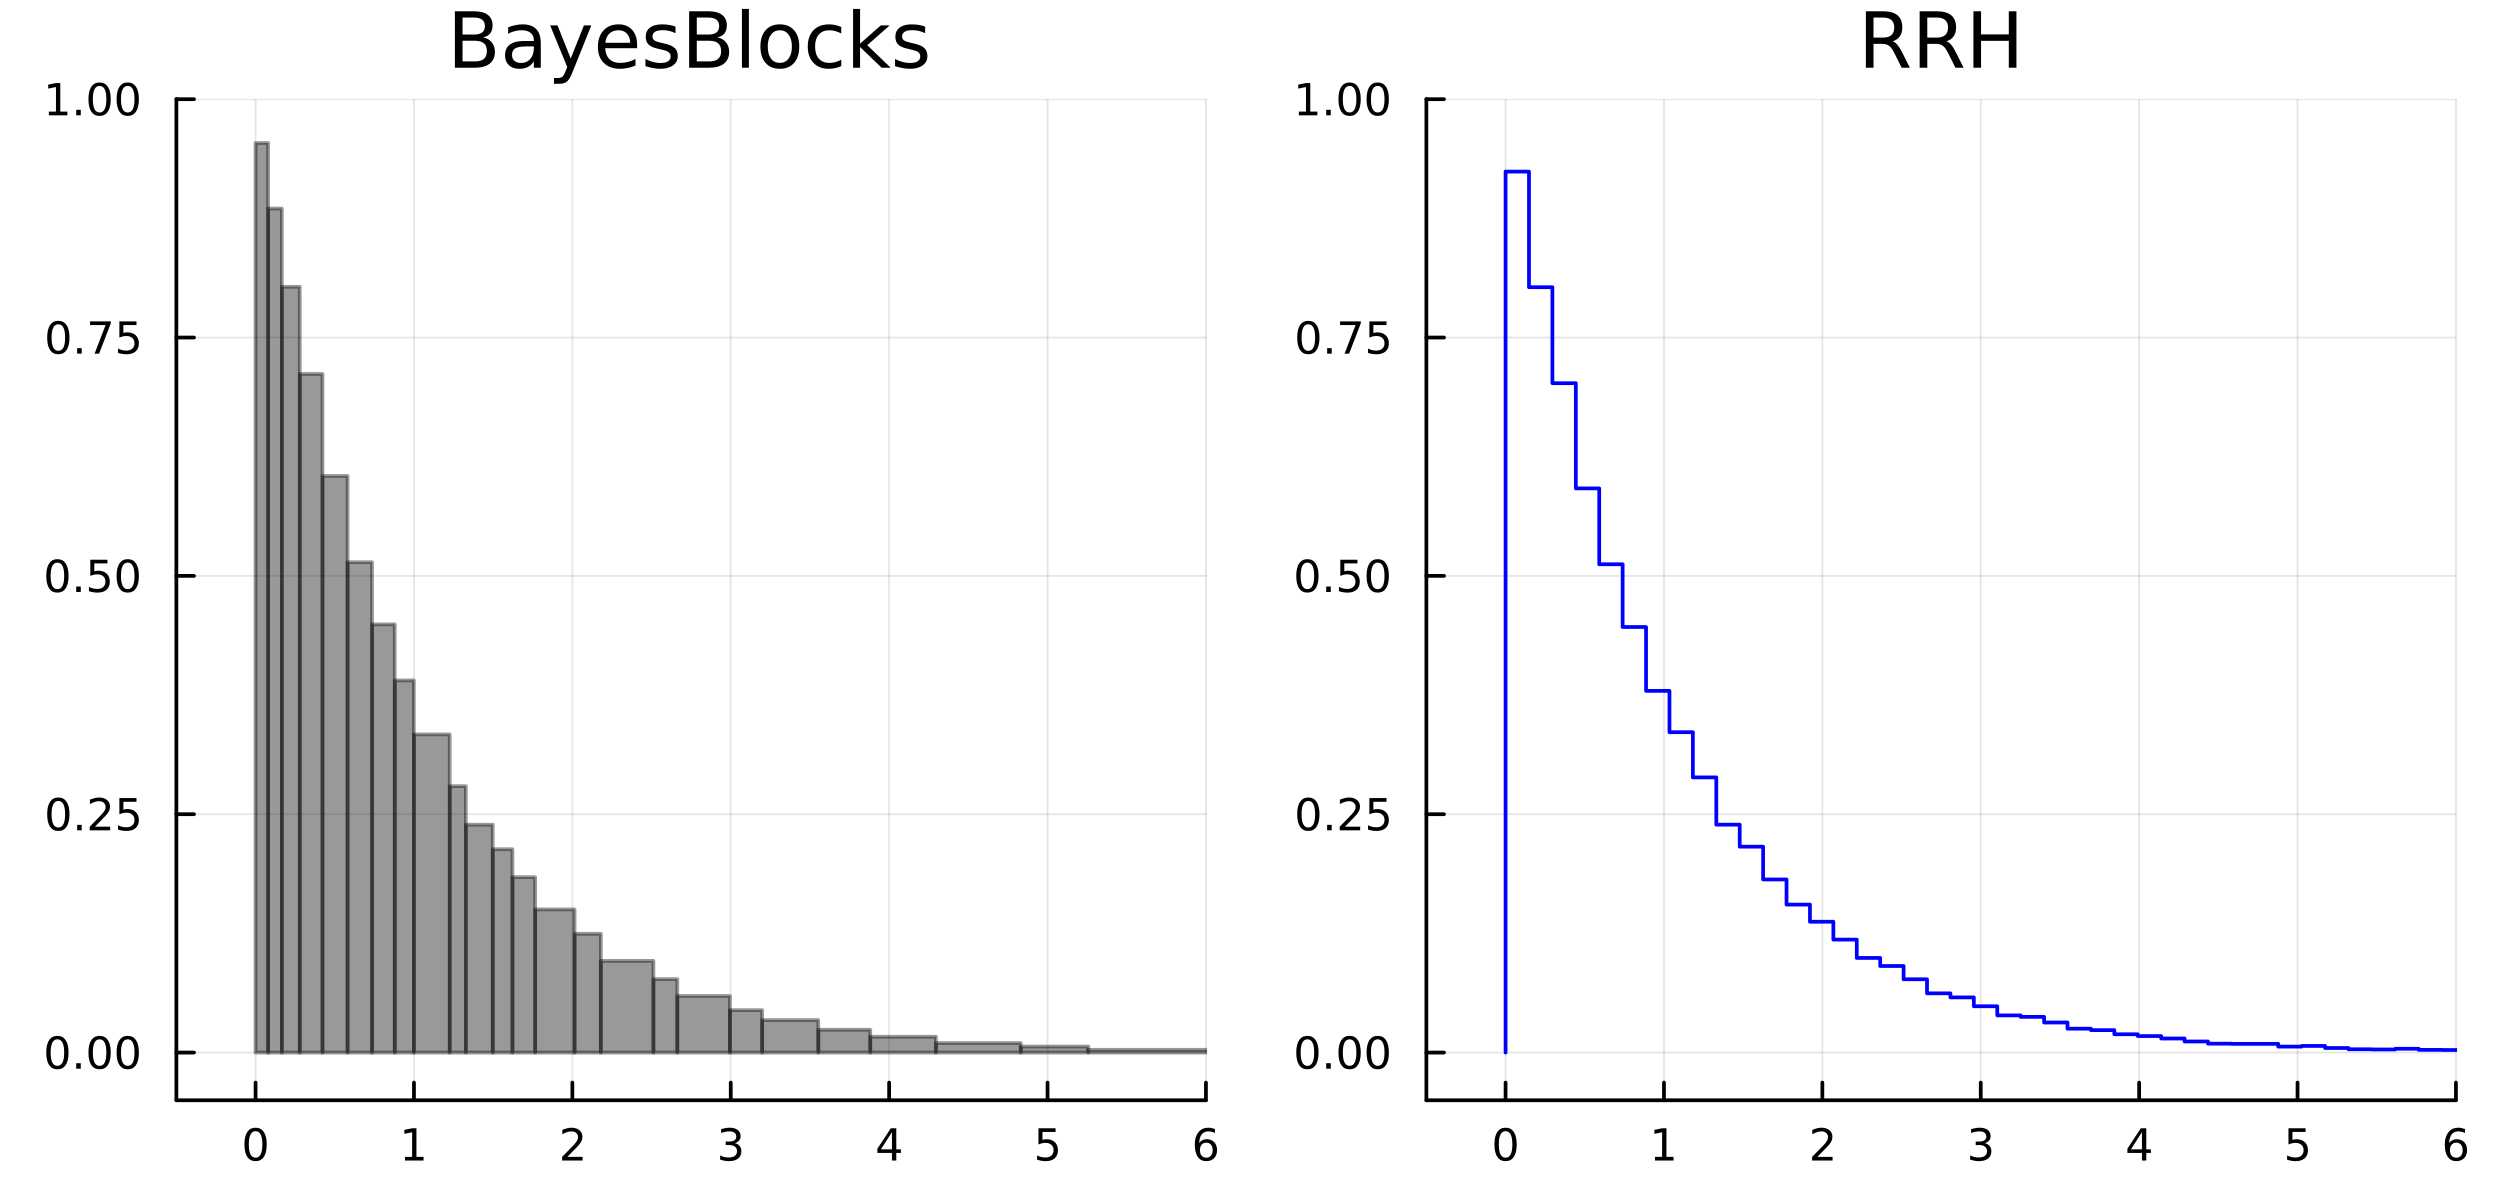 <?xml version="1.0" encoding="utf-8"?>
<svg xmlns="http://www.w3.org/2000/svg" xmlns:xlink="http://www.w3.org/1999/xlink" width="670" height="320" viewBox="0 0 2680 1280">
<rect x="0" y="0" width="2680" height="1280" fill="#808080" stroke="none"/>
<defs>
  <clipPath id="clip960">
    <rect x="0" y="0" width="2680" height="1280"/>
  </clipPath>
</defs>
<path clip-path="url(#clip960)" d="M0 1280 L2680 1280 L2680 0 L0 0  Z" fill="#ffffff" fill-rule="evenodd" fill-opacity="1"/>
<defs>
  <clipPath id="clip961">
    <rect x="536" y="0" width="1877" height="1280"/>
  </clipPath>
</defs>
<path clip-path="url(#clip960)" d="M189.074 1179.45 L1292.76 1179.45 L1292.76 106.321 L189.074 106.321  Z" fill="#ffffff" fill-rule="evenodd" fill-opacity="1"/>
<defs>
  <clipPath id="clip962">
    <rect x="189" y="106" width="1105" height="1074"/>
  </clipPath>
</defs>
<polyline clip-path="url(#clip962)" style="stroke:#000000; stroke-linecap:round; stroke-linejoin:round; stroke-width:2; stroke-opacity:0.1; fill:none" points="273.973,1179.45 273.973,106.321 "/>
<polyline clip-path="url(#clip962)" style="stroke:#000000; stroke-linecap:round; stroke-linejoin:round; stroke-width:2; stroke-opacity:0.1; fill:none" points="443.77,1179.45 443.77,106.321 "/>
<polyline clip-path="url(#clip962)" style="stroke:#000000; stroke-linecap:round; stroke-linejoin:round; stroke-width:2; stroke-opacity:0.1; fill:none" points="613.567,1179.45 613.567,106.321 "/>
<polyline clip-path="url(#clip962)" style="stroke:#000000; stroke-linecap:round; stroke-linejoin:round; stroke-width:2; stroke-opacity:0.1; fill:none" points="783.364,1179.45 783.364,106.321 "/>
<polyline clip-path="url(#clip962)" style="stroke:#000000; stroke-linecap:round; stroke-linejoin:round; stroke-width:2; stroke-opacity:0.1; fill:none" points="953.161,1179.45 953.161,106.321 "/>
<polyline clip-path="url(#clip962)" style="stroke:#000000; stroke-linecap:round; stroke-linejoin:round; stroke-width:2; stroke-opacity:0.1; fill:none" points="1122.96,1179.45 1122.96,106.321 "/>
<polyline clip-path="url(#clip962)" style="stroke:#000000; stroke-linecap:round; stroke-linejoin:round; stroke-width:2; stroke-opacity:0.1; fill:none" points="1292.76,1179.45 1292.76,106.321 "/>
<polyline clip-path="url(#clip962)" style="stroke:#000000; stroke-linecap:round; stroke-linejoin:round; stroke-width:2; stroke-opacity:0.1; fill:none" points="189.074,1128.35 1292.76,1128.35 "/>
<polyline clip-path="url(#clip962)" style="stroke:#000000; stroke-linecap:round; stroke-linejoin:round; stroke-width:2; stroke-opacity:0.1; fill:none" points="189.074,872.841 1292.76,872.841 "/>
<polyline clip-path="url(#clip962)" style="stroke:#000000; stroke-linecap:round; stroke-linejoin:round; stroke-width:2; stroke-opacity:0.1; fill:none" points="189.074,617.334 1292.76,617.334 "/>
<polyline clip-path="url(#clip962)" style="stroke:#000000; stroke-linecap:round; stroke-linejoin:round; stroke-width:2; stroke-opacity:0.1; fill:none" points="189.074,361.828 1292.76,361.828 "/>
<polyline clip-path="url(#clip962)" style="stroke:#000000; stroke-linecap:round; stroke-linejoin:round; stroke-width:2; stroke-opacity:0.1; fill:none" points="189.074,106.321 1292.76,106.321 "/>
<polyline clip-path="url(#clip960)" style="stroke:#000000; stroke-linecap:round; stroke-linejoin:round; stroke-width:4; stroke-opacity:1; fill:none" points="189.074,1179.45 1292.76,1179.45 "/>
<polyline clip-path="url(#clip960)" style="stroke:#000000; stroke-linecap:round; stroke-linejoin:round; stroke-width:4; stroke-opacity:1; fill:none" points="273.973,1179.45 273.973,1160.55 "/>
<polyline clip-path="url(#clip960)" style="stroke:#000000; stroke-linecap:round; stroke-linejoin:round; stroke-width:4; stroke-opacity:1; fill:none" points="443.77,1179.45 443.77,1160.55 "/>
<polyline clip-path="url(#clip960)" style="stroke:#000000; stroke-linecap:round; stroke-linejoin:round; stroke-width:4; stroke-opacity:1; fill:none" points="613.567,1179.45 613.567,1160.55 "/>
<polyline clip-path="url(#clip960)" style="stroke:#000000; stroke-linecap:round; stroke-linejoin:round; stroke-width:4; stroke-opacity:1; fill:none" points="783.364,1179.45 783.364,1160.55 "/>
<polyline clip-path="url(#clip960)" style="stroke:#000000; stroke-linecap:round; stroke-linejoin:round; stroke-width:4; stroke-opacity:1; fill:none" points="953.161,1179.45 953.161,1160.55 "/>
<polyline clip-path="url(#clip960)" style="stroke:#000000; stroke-linecap:round; stroke-linejoin:round; stroke-width:4; stroke-opacity:1; fill:none" points="1122.96,1179.45 1122.96,1160.55 "/>
<polyline clip-path="url(#clip960)" style="stroke:#000000; stroke-linecap:round; stroke-linejoin:round; stroke-width:4; stroke-opacity:1; fill:none" points="1292.76,1179.45 1292.76,1160.55 "/>
<path clip-path="url(#clip960)" d="M273.973 1212.61 Q270.362 1212.61 268.533 1216.17 Q266.727 1219.71 266.727 1226.84 Q266.727 1233.95 268.533 1237.51 Q270.362 1241.06 273.973 1241.06 Q277.607 1241.06 279.412 1237.51 Q281.241 1233.95 281.241 1226.84 Q281.241 1219.71 279.412 1216.17 Q277.607 1212.61 273.973 1212.61 M273.973 1208.9 Q279.783 1208.9 282.838 1213.51 Q285.917 1218.09 285.917 1226.84 Q285.917 1235.57 282.838 1240.18 Q279.783 1244.76 273.973 1244.76 Q268.162 1244.76 265.084 1240.18 Q262.028 1235.57 262.028 1226.84 Q262.028 1218.09 265.084 1213.51 Q268.162 1208.9 273.973 1208.9 Z" fill="#000000" fill-rule="nonzero" fill-opacity="1" /><path clip-path="url(#clip960)" d="M434.152 1240.15 L441.791 1240.15 L441.791 1213.79 L433.481 1215.45 L433.481 1211.2 L441.744 1209.53 L446.42 1209.53 L446.42 1240.15 L454.059 1240.15 L454.059 1244.09 L434.152 1244.09 L434.152 1240.15 Z" fill="#000000" fill-rule="nonzero" fill-opacity="1" /><path clip-path="url(#clip960)" d="M608.22 1240.15 L624.539 1240.15 L624.539 1244.09 L602.595 1244.09 L602.595 1240.15 Q605.257 1237.4 609.84 1232.77 Q614.447 1228.12 615.627 1226.77 Q617.873 1224.25 618.752 1222.51 Q619.655 1220.76 619.655 1219.07 Q619.655 1216.31 617.711 1214.57 Q615.789 1212.84 612.687 1212.84 Q610.488 1212.84 608.035 1213.6 Q605.604 1214.37 602.826 1215.92 L602.826 1211.2 Q605.65 1210.06 608.104 1209.48 Q610.558 1208.9 612.595 1208.9 Q617.965 1208.9 621.16 1211.59 Q624.354 1214.27 624.354 1218.76 Q624.354 1220.89 623.544 1222.82 Q622.757 1224.71 620.65 1227.31 Q620.072 1227.98 616.97 1231.2 Q613.868 1234.39 608.22 1240.15 Z" fill="#000000" fill-rule="nonzero" fill-opacity="1" /><path clip-path="url(#clip960)" d="M787.612 1225.45 Q790.968 1226.17 792.843 1228.44 Q794.742 1230.71 794.742 1234.04 Q794.742 1239.16 791.223 1241.96 Q787.705 1244.76 781.223 1244.76 Q779.047 1244.76 776.732 1244.32 Q774.441 1243.9 771.987 1243.05 L771.987 1238.53 Q773.931 1239.67 776.246 1240.25 Q778.561 1240.82 781.084 1240.82 Q785.482 1240.82 787.774 1239.09 Q790.089 1237.35 790.089 1234.04 Q790.089 1230.99 787.936 1229.27 Q785.806 1227.54 781.987 1227.54 L777.959 1227.54 L777.959 1223.7 L782.172 1223.7 Q785.621 1223.7 787.45 1222.33 Q789.279 1220.94 789.279 1218.35 Q789.279 1215.69 787.38 1214.27 Q785.505 1212.84 781.987 1212.84 Q780.066 1212.84 777.867 1213.26 Q775.668 1213.67 773.029 1214.55 L773.029 1210.38 Q775.691 1209.64 778.005 1209.27 Q780.343 1208.9 782.404 1208.9 Q787.728 1208.9 790.829 1211.33 Q793.931 1213.74 793.931 1217.86 Q793.931 1220.73 792.288 1222.72 Q790.644 1224.69 787.612 1225.45 Z" fill="#000000" fill-rule="nonzero" fill-opacity="1" /><path clip-path="url(#clip960)" d="M956.171 1213.6 L944.365 1232.05 L956.171 1232.05 L956.171 1213.6 M954.944 1209.53 L960.823 1209.53 L960.823 1232.05 L965.754 1232.05 L965.754 1235.94 L960.823 1235.94 L960.823 1244.09 L956.171 1244.09 L956.171 1235.94 L940.569 1235.94 L940.569 1231.43 L954.944 1209.53 Z" fill="#000000" fill-rule="nonzero" fill-opacity="1" /><path clip-path="url(#clip960)" d="M1113.24 1209.53 L1131.59 1209.53 L1131.59 1213.46 L1117.52 1213.46 L1117.52 1221.94 Q1118.54 1221.59 1119.56 1221.43 Q1120.57 1221.24 1121.59 1221.24 Q1127.38 1221.24 1130.76 1224.41 Q1134.14 1227.58 1134.14 1233 Q1134.14 1238.58 1130.67 1241.68 Q1127.19 1244.76 1120.88 1244.76 Q1118.7 1244.76 1116.43 1244.39 Q1114.19 1244.02 1111.78 1243.28 L1111.78 1238.58 Q1113.86 1239.71 1116.08 1240.27 Q1118.31 1240.82 1120.78 1240.82 Q1124.79 1240.82 1127.13 1238.72 Q1129.46 1236.61 1129.46 1233 Q1129.46 1229.39 1127.13 1227.28 Q1124.79 1225.18 1120.78 1225.18 Q1118.91 1225.18 1117.03 1225.59 Q1115.18 1226.01 1113.24 1226.89 L1113.24 1209.53 Z" fill="#000000" fill-rule="nonzero" fill-opacity="1" /><path clip-path="url(#clip960)" d="M1293.16 1224.95 Q1290.01 1224.95 1288.16 1227.1 Q1286.33 1229.25 1286.33 1233 Q1286.33 1236.73 1288.16 1238.9 Q1290.01 1241.06 1293.16 1241.06 Q1296.31 1241.06 1298.14 1238.9 Q1299.99 1236.73 1299.99 1233 Q1299.99 1229.25 1298.14 1227.1 Q1296.31 1224.95 1293.16 1224.95 M1302.44 1210.29 L1302.44 1214.55 Q1300.68 1213.72 1298.88 1213.28 Q1297.1 1212.84 1295.34 1212.84 Q1290.71 1212.84 1288.25 1215.96 Q1285.82 1219.09 1285.48 1225.41 Q1286.84 1223.39 1288.9 1222.33 Q1290.96 1221.24 1293.44 1221.24 Q1298.65 1221.24 1301.66 1224.41 Q1304.69 1227.56 1304.69 1233 Q1304.69 1238.32 1301.54 1241.54 Q1298.39 1244.76 1293.16 1244.76 Q1287.17 1244.76 1283.99 1240.18 Q1280.82 1235.57 1280.82 1226.84 Q1280.82 1218.65 1284.71 1213.79 Q1288.6 1208.9 1295.15 1208.9 Q1296.91 1208.9 1298.69 1209.25 Q1300.5 1209.6 1302.44 1210.29 Z" fill="#000000" fill-rule="nonzero" fill-opacity="1" /><polyline clip-path="url(#clip960)" style="stroke:#000000; stroke-linecap:round; stroke-linejoin:round; stroke-width:4; stroke-opacity:1; fill:none" points="189.074,1179.45 189.074,106.321 "/>
<polyline clip-path="url(#clip960)" style="stroke:#000000; stroke-linecap:round; stroke-linejoin:round; stroke-width:4; stroke-opacity:1; fill:none" points="189.074,1128.35 207.972,1128.35 "/>
<polyline clip-path="url(#clip960)" style="stroke:#000000; stroke-linecap:round; stroke-linejoin:round; stroke-width:4; stroke-opacity:1; fill:none" points="189.074,872.841 207.972,872.841 "/>
<polyline clip-path="url(#clip960)" style="stroke:#000000; stroke-linecap:round; stroke-linejoin:round; stroke-width:4; stroke-opacity:1; fill:none" points="189.074,617.334 207.972,617.334 "/>
<polyline clip-path="url(#clip960)" style="stroke:#000000; stroke-linecap:round; stroke-linejoin:round; stroke-width:4; stroke-opacity:1; fill:none" points="189.074,361.828 207.972,361.828 "/>
<polyline clip-path="url(#clip960)" style="stroke:#000000; stroke-linecap:round; stroke-linejoin:round; stroke-width:4; stroke-opacity:1; fill:none" points="189.074,106.321 207.972,106.321 "/>
<path clip-path="url(#clip960)" d="M61.536 1114.15 Q57.925 1114.15 56.097 1117.71 Q54.291 1121.25 54.291 1128.38 Q54.291 1135.49 56.097 1139.05 Q57.925 1142.59 61.536 1142.59 Q65.171 1142.59 66.976 1139.05 Q68.805 1135.49 68.805 1128.38 Q68.805 1121.25 66.976 1117.71 Q65.171 1114.15 61.536 1114.15 M61.536 1110.44 Q67.347 1110.44 70.402 1115.05 Q73.481 1119.63 73.481 1128.38 Q73.481 1137.11 70.402 1141.72 Q67.347 1146.3 61.536 1146.3 Q55.726 1146.3 52.648 1141.72 Q49.592 1137.11 49.592 1128.38 Q49.592 1119.63 52.648 1115.05 Q55.726 1110.44 61.536 1110.44 Z" fill="#000000" fill-rule="nonzero" fill-opacity="1" /><path clip-path="url(#clip960)" d="M81.698 1139.75 L86.583 1139.75 L86.583 1145.63 L81.698 1145.63 L81.698 1139.75 Z" fill="#000000" fill-rule="nonzero" fill-opacity="1" /><path clip-path="url(#clip960)" d="M106.768 1114.15 Q103.157 1114.15 101.328 1117.71 Q99.522 1121.25 99.522 1128.38 Q99.522 1135.49 101.328 1139.05 Q103.157 1142.59 106.768 1142.59 Q110.402 1142.59 112.208 1139.05 Q114.036 1135.49 114.036 1128.38 Q114.036 1121.25 112.208 1117.71 Q110.402 1114.15 106.768 1114.15 M106.768 1110.44 Q112.578 1110.44 115.633 1115.05 Q118.712 1119.63 118.712 1128.38 Q118.712 1137.11 115.633 1141.72 Q112.578 1146.3 106.768 1146.3 Q100.958 1146.3 97.879 1141.72 Q94.823 1137.11 94.823 1128.38 Q94.823 1119.63 97.879 1115.05 Q100.958 1110.44 106.768 1110.44 Z" fill="#000000" fill-rule="nonzero" fill-opacity="1" /><path clip-path="url(#clip960)" d="M136.93 1114.15 Q133.319 1114.15 131.49 1117.71 Q129.684 1121.25 129.684 1128.38 Q129.684 1135.49 131.49 1139.05 Q133.319 1142.59 136.93 1142.59 Q140.564 1142.59 142.369 1139.05 Q144.198 1135.49 144.198 1128.38 Q144.198 1121.25 142.369 1117.71 Q140.564 1114.15 136.93 1114.15 M136.93 1110.44 Q142.74 1110.44 145.795 1115.05 Q148.874 1119.63 148.874 1128.38 Q148.874 1137.11 145.795 1141.72 Q142.74 1146.3 136.93 1146.3 Q131.119 1146.3 128.041 1141.72 Q124.985 1137.11 124.985 1128.38 Q124.985 1119.63 128.041 1115.05 Q131.119 1110.44 136.93 1110.44 Z" fill="#000000" fill-rule="nonzero" fill-opacity="1" /><path clip-path="url(#clip960)" d="M62.532 858.639 Q58.921 858.639 57.092 862.204 Q55.286 865.746 55.286 872.875 Q55.286 879.982 57.092 883.547 Q58.921 887.088 62.532 887.088 Q66.166 887.088 67.972 883.547 Q69.8 879.982 69.8 872.875 Q69.8 865.746 67.972 862.204 Q66.166 858.639 62.532 858.639 M62.532 854.936 Q68.342 854.936 71.398 859.542 Q74.476 864.125 74.476 872.875 Q74.476 881.602 71.398 886.209 Q68.342 890.792 62.532 890.792 Q56.722 890.792 53.643 886.209 Q50.587 881.602 50.587 872.875 Q50.587 864.125 53.643 859.542 Q56.722 854.936 62.532 854.936 Z" fill="#000000" fill-rule="nonzero" fill-opacity="1" /><path clip-path="url(#clip960)" d="M82.694 884.241 L87.578 884.241 L87.578 890.121 L82.694 890.121 L82.694 884.241 Z" fill="#000000" fill-rule="nonzero" fill-opacity="1" /><path clip-path="url(#clip960)" d="M101.791 886.185 L118.11 886.185 L118.11 890.121 L96.166 890.121 L96.166 886.185 Q98.828 883.431 103.411 878.801 Q108.018 874.149 109.198 872.806 Q111.444 870.283 112.323 868.547 Q113.226 866.787 113.226 865.098 Q113.226 862.343 111.282 860.607 Q109.36 858.871 106.258 858.871 Q104.059 858.871 101.606 859.635 Q99.175 860.399 96.397 861.95 L96.397 857.227 Q99.222 856.093 101.675 855.514 Q104.129 854.936 106.166 854.936 Q111.536 854.936 114.731 857.621 Q117.925 860.306 117.925 864.797 Q117.925 866.926 117.115 868.848 Q116.328 870.746 114.221 873.338 Q113.643 874.01 110.541 877.227 Q107.439 880.422 101.791 886.185 Z" fill="#000000" fill-rule="nonzero" fill-opacity="1" /><path clip-path="url(#clip960)" d="M127.971 855.561 L146.328 855.561 L146.328 859.496 L132.254 859.496 L132.254 867.968 Q133.272 867.621 134.291 867.459 Q135.309 867.274 136.328 867.274 Q142.115 867.274 145.494 870.445 Q148.874 873.616 148.874 879.033 Q148.874 884.611 145.402 887.713 Q141.93 890.792 135.61 890.792 Q133.434 890.792 131.166 890.422 Q128.92 890.051 126.513 889.31 L126.513 884.611 Q128.596 885.746 130.819 886.301 Q133.041 886.857 135.518 886.857 Q139.522 886.857 141.86 884.75 Q144.198 882.644 144.198 879.033 Q144.198 875.422 141.86 873.315 Q139.522 871.209 135.518 871.209 Q133.643 871.209 131.768 871.625 Q129.916 872.042 127.971 872.922 L127.971 855.561 Z" fill="#000000" fill-rule="nonzero" fill-opacity="1" /><path clip-path="url(#clip960)" d="M61.536 603.133 Q57.925 603.133 56.097 606.698 Q54.291 610.239 54.291 617.369 Q54.291 624.475 56.097 628.04 Q57.925 631.582 61.536 631.582 Q65.171 631.582 66.976 628.04 Q68.805 624.475 68.805 617.369 Q68.805 610.239 66.976 606.698 Q65.171 603.133 61.536 603.133 M61.536 599.429 Q67.347 599.429 70.402 604.036 Q73.481 608.619 73.481 617.369 Q73.481 626.096 70.402 630.702 Q67.347 635.285 61.536 635.285 Q55.726 635.285 52.648 630.702 Q49.592 626.096 49.592 617.369 Q49.592 608.619 52.648 604.036 Q55.726 599.429 61.536 599.429 Z" fill="#000000" fill-rule="nonzero" fill-opacity="1" /><path clip-path="url(#clip960)" d="M81.698 628.735 L86.583 628.735 L86.583 634.614 L81.698 634.614 L81.698 628.735 Z" fill="#000000" fill-rule="nonzero" fill-opacity="1" /><path clip-path="url(#clip960)" d="M96.814 600.054 L115.17 600.054 L115.17 603.989 L101.096 603.989 L101.096 612.461 Q102.115 612.114 103.134 611.952 Q104.152 611.767 105.171 611.767 Q110.958 611.767 114.337 614.938 Q117.717 618.11 117.717 623.526 Q117.717 629.105 114.245 632.207 Q110.772 635.285 104.453 635.285 Q102.277 635.285 100.009 634.915 Q97.763 634.545 95.356 633.804 L95.356 629.105 Q97.439 630.239 99.661 630.795 Q101.884 631.35 104.36 631.35 Q108.365 631.35 110.703 629.244 Q113.041 627.137 113.041 623.526 Q113.041 619.915 110.703 617.809 Q108.365 615.702 104.36 615.702 Q102.485 615.702 100.61 616.119 Q98.758 616.536 96.814 617.415 L96.814 600.054 Z" fill="#000000" fill-rule="nonzero" fill-opacity="1" /><path clip-path="url(#clip960)" d="M136.93 603.133 Q133.319 603.133 131.49 606.698 Q129.684 610.239 129.684 617.369 Q129.684 624.475 131.49 628.04 Q133.319 631.582 136.93 631.582 Q140.564 631.582 142.369 628.04 Q144.198 624.475 144.198 617.369 Q144.198 610.239 142.369 606.698 Q140.564 603.133 136.93 603.133 M136.93 599.429 Q142.74 599.429 145.795 604.036 Q148.874 608.619 148.874 617.369 Q148.874 626.096 145.795 630.702 Q142.74 635.285 136.93 635.285 Q131.119 635.285 128.041 630.702 Q124.985 626.096 124.985 617.369 Q124.985 608.619 128.041 604.036 Q131.119 599.429 136.93 599.429 Z" fill="#000000" fill-rule="nonzero" fill-opacity="1" /><path clip-path="url(#clip960)" d="M62.532 347.626 Q58.921 347.626 57.092 351.191 Q55.286 354.733 55.286 361.862 Q55.286 368.969 57.092 372.534 Q58.921 376.075 62.532 376.075 Q66.166 376.075 67.972 372.534 Q69.8 368.969 69.8 361.862 Q69.8 354.733 67.972 351.191 Q66.166 347.626 62.532 347.626 M62.532 343.923 Q68.342 343.923 71.398 348.529 Q74.476 353.112 74.476 361.862 Q74.476 370.589 71.398 375.196 Q68.342 379.779 62.532 379.779 Q56.722 379.779 53.643 375.196 Q50.587 370.589 50.587 361.862 Q50.587 353.112 53.643 348.529 Q56.722 343.923 62.532 343.923 Z" fill="#000000" fill-rule="nonzero" fill-opacity="1" /><path clip-path="url(#clip960)" d="M82.694 373.228 L87.578 373.228 L87.578 379.108 L82.694 379.108 L82.694 373.228 Z" fill="#000000" fill-rule="nonzero" fill-opacity="1" /><path clip-path="url(#clip960)" d="M96.583 344.548 L118.805 344.548 L118.805 346.538 L106.258 379.108 L101.374 379.108 L113.18 348.483 L96.583 348.483 L96.583 344.548 Z" fill="#000000" fill-rule="nonzero" fill-opacity="1" /><path clip-path="url(#clip960)" d="M127.971 344.548 L146.328 344.548 L146.328 348.483 L132.254 348.483 L132.254 356.955 Q133.272 356.608 134.291 356.446 Q135.309 356.261 136.328 356.261 Q142.115 356.261 145.494 359.432 Q148.874 362.603 148.874 368.02 Q148.874 373.598 145.402 376.7 Q141.93 379.779 135.61 379.779 Q133.434 379.779 131.166 379.409 Q128.92 379.038 126.513 378.297 L126.513 373.598 Q128.596 374.733 130.819 375.288 Q133.041 375.844 135.518 375.844 Q139.522 375.844 141.86 373.737 Q144.198 371.631 144.198 368.02 Q144.198 364.409 141.86 362.302 Q139.522 360.196 135.518 360.196 Q133.643 360.196 131.768 360.612 Q129.916 361.029 127.971 361.909 L127.971 344.548 Z" fill="#000000" fill-rule="nonzero" fill-opacity="1" /><path clip-path="url(#clip960)" d="M52.347 119.666 L59.986 119.666 L59.986 93.3 L51.675 94.967 L51.675 90.708 L59.939 89.041 L64.615 89.041 L64.615 119.666 L72.254 119.666 L72.254 123.601 L52.347 123.601 L52.347 119.666 Z" fill="#000000" fill-rule="nonzero" fill-opacity="1" /><path clip-path="url(#clip960)" d="M81.698 117.721 L86.583 117.721 L86.583 123.601 L81.698 123.601 L81.698 117.721 Z" fill="#000000" fill-rule="nonzero" fill-opacity="1" /><path clip-path="url(#clip960)" d="M106.768 92.12 Q103.157 92.12 101.328 95.685 Q99.522 99.226 99.522 106.356 Q99.522 113.462 101.328 117.027 Q103.157 120.569 106.768 120.569 Q110.402 120.569 112.208 117.027 Q114.036 113.462 114.036 106.356 Q114.036 99.226 112.208 95.685 Q110.402 92.12 106.768 92.12 M106.768 88.416 Q112.578 88.416 115.633 93.022 Q118.712 97.606 118.712 106.356 Q118.712 115.083 115.633 119.689 Q112.578 124.272 106.768 124.272 Q100.958 124.272 97.879 119.689 Q94.823 115.083 94.823 106.356 Q94.823 97.606 97.879 93.022 Q100.958 88.416 106.768 88.416 Z" fill="#000000" fill-rule="nonzero" fill-opacity="1" /><path clip-path="url(#clip960)" d="M136.93 92.12 Q133.319 92.12 131.49 95.685 Q129.684 99.226 129.684 106.356 Q129.684 113.462 131.49 117.027 Q133.319 120.569 136.93 120.569 Q140.564 120.569 142.369 117.027 Q144.198 113.462 144.198 106.356 Q144.198 99.226 142.369 95.685 Q140.564 92.12 136.93 92.12 M136.93 88.416 Q142.74 88.416 145.795 93.022 Q148.874 97.606 148.874 106.356 Q148.874 115.083 145.795 119.689 Q142.74 124.272 136.93 124.272 Q131.119 124.272 128.041 119.689 Q124.985 115.083 124.985 106.356 Q124.985 97.606 128.041 93.022 Q131.119 88.416 136.93 88.416 Z" fill="#000000" fill-rule="nonzero" fill-opacity="1" /><path clip-path="url(#clip960)" d="M495.835 43.693 L495.835 65.852 L508.96 65.852 Q515.563 65.852 518.723 63.137 Q521.923 60.383 521.923 54.752 Q521.923 49.081 518.723 46.407 Q515.563 43.693 508.96 43.693 L495.835 43.693 M495.835 18.82 L495.835 37.05 L507.947 37.05 Q513.943 37.05 516.859 34.822 Q519.817 32.553 519.817 27.935 Q519.817 23.358 516.859 21.089 Q513.943 18.82 507.947 18.82 L495.835 18.82 M487.652 12.096 L508.555 12.096 Q517.913 12.096 522.976 15.985 Q528.04 19.874 528.04 27.044 Q528.04 32.594 525.447 35.875 Q522.855 39.156 517.832 39.966 Q523.868 41.263 527.189 45.394 Q530.551 49.486 530.551 55.643 Q530.551 63.745 525.042 68.16 Q519.533 72.576 509.365 72.576 L487.652 72.576 L487.652 12.096 Z" fill="#000000" fill-rule="nonzero" fill-opacity="1" /><path clip-path="url(#clip960)" d="M564.863 49.769 Q555.829 49.769 552.345 51.835 Q548.862 53.901 548.862 58.884 Q548.862 62.854 551.454 65.203 Q554.087 67.512 558.584 67.512 Q564.782 67.512 568.508 63.137 Q572.276 58.722 572.276 51.43 L572.276 49.769 L564.863 49.769 M579.729 46.691 L579.729 72.576 L572.276 72.576 L572.276 65.689 Q569.724 69.821 565.916 71.806 Q562.108 73.751 556.599 73.751 Q549.631 73.751 545.499 69.862 Q541.408 65.933 541.408 59.37 Q541.408 51.714 546.512 47.825 Q551.657 43.936 561.824 43.936 L572.276 43.936 L572.276 43.207 Q572.276 38.062 568.873 35.267 Q565.511 32.431 559.394 32.431 Q555.505 32.431 551.819 33.363 Q548.132 34.295 544.73 36.158 L544.73 29.272 Q548.821 27.692 552.669 26.922 Q556.518 26.112 560.164 26.112 Q570.007 26.112 574.868 31.216 Q579.729 36.32 579.729 46.691 Z" fill="#000000" fill-rule="nonzero" fill-opacity="1" /><path clip-path="url(#clip960)" d="M613.96 76.789 Q610.8 84.891 607.802 87.362 Q604.805 89.833 599.781 89.833 L593.827 89.833 L593.827 83.594 L598.202 83.594 Q601.28 83.594 602.982 82.136 Q604.683 80.678 606.749 75.25 L608.086 71.847 L589.735 27.206 L597.634 27.206 L611.813 62.692 L625.991 27.206 L633.89 27.206 L613.96 76.789 Z" fill="#000000" fill-rule="nonzero" fill-opacity="1" /><path clip-path="url(#clip960)" d="M682.987 48.028 L682.987 51.673 L648.716 51.673 Q649.202 59.37 653.334 63.421 Q657.507 67.431 664.92 67.431 Q669.214 67.431 673.224 66.378 Q677.275 65.325 681.245 63.218 L681.245 70.267 Q677.235 71.968 673.022 72.86 Q668.809 73.751 664.474 73.751 Q653.618 73.751 647.258 67.431 Q640.939 61.112 640.939 50.337 Q640.939 39.197 646.934 32.675 Q652.97 26.112 663.178 26.112 Q672.333 26.112 677.64 32.026 Q682.987 37.9 682.987 48.028 M675.533 45.84 Q675.452 39.723 672.09 36.077 Q668.768 32.431 663.259 32.431 Q657.021 32.431 653.253 35.956 Q649.527 39.48 648.959 45.88 L675.533 45.84 Z" fill="#000000" fill-rule="nonzero" fill-opacity="1" /><path clip-path="url(#clip960)" d="M724.144 28.543 L724.144 35.591 Q720.985 33.971 717.582 33.161 Q714.179 32.35 710.533 32.35 Q704.983 32.35 702.188 34.052 Q699.434 35.753 699.434 39.156 Q699.434 41.749 701.419 43.248 Q703.404 44.706 709.399 46.043 L711.951 46.61 Q719.891 48.311 723.213 51.43 Q726.575 54.509 726.575 60.059 Q726.575 66.378 721.552 70.064 Q716.569 73.751 707.819 73.751 Q704.173 73.751 700.203 73.022 Q696.274 72.333 691.899 70.915 L691.899 63.218 Q696.031 65.365 700.041 66.459 Q704.052 67.512 707.981 67.512 Q713.247 67.512 716.083 65.73 Q718.919 63.907 718.919 60.626 Q718.919 57.588 716.853 55.967 Q714.827 54.347 707.9 52.848 L705.308 52.24 Q698.38 50.782 695.302 47.785 Q692.223 44.746 692.223 39.48 Q692.223 33.08 696.76 29.596 Q701.297 26.112 709.642 26.112 Q713.774 26.112 717.42 26.72 Q721.066 27.327 724.144 28.543 Z" fill="#000000" fill-rule="nonzero" fill-opacity="1" /><path clip-path="url(#clip960)" d="M746.951 43.693 L746.951 65.852 L760.076 65.852 Q766.679 65.852 769.838 63.137 Q773.039 60.383 773.039 54.752 Q773.039 49.081 769.838 46.407 Q766.679 43.693 760.076 43.693 L746.951 43.693 M746.951 18.82 L746.951 37.05 L759.063 37.05 Q765.058 37.05 767.975 34.822 Q770.932 32.553 770.932 27.935 Q770.932 23.358 767.975 21.089 Q765.058 18.82 759.063 18.82 L746.951 18.82 M738.768 12.096 L759.671 12.096 Q769.028 12.096 774.092 15.985 Q779.155 19.874 779.155 27.044 Q779.155 32.594 776.563 35.875 Q773.97 39.156 768.947 39.966 Q774.983 41.263 778.305 45.394 Q781.667 49.486 781.667 55.643 Q781.667 63.745 776.158 68.16 Q770.649 72.576 760.481 72.576 L738.768 72.576 L738.768 12.096 Z" fill="#000000" fill-rule="nonzero" fill-opacity="1" /><path clip-path="url(#clip960)" d="M795.359 9.544 L802.813 9.544 L802.813 72.576 L795.359 72.576 L795.359 9.544 Z" fill="#000000" fill-rule="nonzero" fill-opacity="1" /><path clip-path="url(#clip960)" d="M835.99 32.431 Q829.994 32.431 826.511 37.131 Q823.027 41.789 823.027 49.931 Q823.027 58.074 826.47 62.773 Q829.954 67.431 835.99 67.431 Q841.945 67.431 845.428 62.732 Q848.912 58.033 848.912 49.931 Q848.912 41.87 845.428 37.171 Q841.945 32.431 835.99 32.431 M835.99 26.112 Q845.712 26.112 851.262 32.431 Q856.811 38.751 856.811 49.931 Q856.811 61.071 851.262 67.431 Q845.712 73.751 835.99 73.751 Q826.227 73.751 820.677 67.431 Q815.168 61.071 815.168 49.931 Q815.168 38.751 820.677 32.431 Q826.227 26.112 835.99 26.112 Z" fill="#000000" fill-rule="nonzero" fill-opacity="1" /><path clip-path="url(#clip960)" d="M901.817 28.948 L901.817 35.915 Q898.657 34.173 895.457 33.323 Q892.297 32.431 889.057 32.431 Q881.805 32.431 877.795 37.05 Q873.785 41.627 873.785 49.931 Q873.785 58.236 877.795 62.854 Q881.805 67.431 889.057 67.431 Q892.297 67.431 895.457 66.581 Q898.657 65.689 901.817 63.948 L901.817 70.834 Q898.698 72.292 895.335 73.022 Q892.014 73.751 888.246 73.751 Q877.998 73.751 871.962 67.31 Q865.926 60.869 865.926 49.931 Q865.926 38.832 872.002 32.472 Q878.119 26.112 888.732 26.112 Q892.176 26.112 895.457 26.841 Q898.738 27.53 901.817 28.948 Z" fill="#000000" fill-rule="nonzero" fill-opacity="1" /><path clip-path="url(#clip960)" d="M914.496 9.544 L921.99 9.544 L921.99 46.772 L944.23 27.206 L953.749 27.206 L929.687 48.433 L954.762 72.576 L945.04 72.576 L921.99 50.418 L921.99 72.576 L914.496 72.576 L914.496 9.544 Z" fill="#000000" fill-rule="nonzero" fill-opacity="1" /><path clip-path="url(#clip960)" d="M991.747 28.543 L991.747 35.591 Q988.587 33.971 985.184 33.161 Q981.782 32.35 978.136 32.35 Q972.586 32.35 969.791 34.052 Q967.036 35.753 967.036 39.156 Q967.036 41.749 969.021 43.248 Q971.006 44.706 977.002 46.043 L979.554 46.61 Q987.493 48.311 990.815 51.43 Q994.177 54.509 994.177 60.059 Q994.177 66.378 989.154 70.064 Q984.172 73.751 975.422 73.751 Q971.776 73.751 967.806 73.022 Q963.877 72.333 959.502 70.915 L959.502 63.218 Q963.634 65.365 967.644 66.459 Q971.654 67.512 975.584 67.512 Q980.85 67.512 983.686 65.73 Q986.521 63.907 986.521 60.626 Q986.521 57.588 984.455 55.967 Q982.43 54.347 975.503 52.848 L972.91 52.24 Q965.983 50.782 962.905 47.785 Q959.826 44.746 959.826 39.48 Q959.826 33.08 964.363 29.596 Q968.9 26.112 977.245 26.112 Q981.377 26.112 985.022 26.72 Q988.668 27.327 991.747 28.543 Z" fill="#000000" fill-rule="nonzero" fill-opacity="1" /><path clip-path="url(#clip962)" d="M273.974 153.285 L273.974 1128.35 L287.422 1128.35 L287.422 153.285 L273.974 153.285 L273.974 153.285  Z" fill="#000000" fill-rule="evenodd" fill-opacity="0.4"/>
<polyline clip-path="url(#clip962)" style="stroke:#000000; stroke-linecap:round; stroke-linejoin:round; stroke-width:4; stroke-opacity:0.4; fill:none" points="273.974,153.285 273.974,1128.35 287.422,1128.35 287.422,153.285 273.974,153.285 "/>
<path clip-path="url(#clip962)" d="M287.422 223.58 L287.422 1128.35 L302.15 1128.35 L302.15 223.58 L287.422 223.58 L287.422 223.58  Z" fill="#000000" fill-rule="evenodd" fill-opacity="0.4"/>
<polyline clip-path="url(#clip962)" style="stroke:#000000; stroke-linecap:round; stroke-linejoin:round; stroke-width:4; stroke-opacity:0.4; fill:none" points="287.422,223.58 287.422,1128.35 302.15,1128.35 302.15,223.58 287.422,223.58 "/>
<path clip-path="url(#clip962)" d="M302.15 307.416 L302.15 1128.35 L321.362 1128.35 L321.362 307.416 L302.15 307.416 L302.15 307.416  Z" fill="#000000" fill-rule="evenodd" fill-opacity="0.4"/>
<polyline clip-path="url(#clip962)" style="stroke:#000000; stroke-linecap:round; stroke-linejoin:round; stroke-width:4; stroke-opacity:0.4; fill:none" points="302.15,307.416 302.15,1128.35 321.362,1128.35 321.362,307.416 302.15,307.416 "/>
<path clip-path="url(#clip962)" d="M321.362 400.871 L321.362 1128.35 L345.696 1128.35 L345.696 400.871 L321.362 400.871 L321.362 400.871  Z" fill="#000000" fill-rule="evenodd" fill-opacity="0.4"/>
<polyline clip-path="url(#clip962)" style="stroke:#000000; stroke-linecap:round; stroke-linejoin:round; stroke-width:4; stroke-opacity:0.4; fill:none" points="321.362,400.871 321.362,1128.35 345.696,1128.35 345.696,400.871 321.362,400.871 "/>
<path clip-path="url(#clip962)" d="M345.696 510.223 L345.696 1128.35 L372.591 1128.35 L372.591 510.223 L345.696 510.223 L345.696 510.223  Z" fill="#000000" fill-rule="evenodd" fill-opacity="0.4"/>
<polyline clip-path="url(#clip962)" style="stroke:#000000; stroke-linecap:round; stroke-linejoin:round; stroke-width:4; stroke-opacity:0.4; fill:none" points="345.696,510.223 345.696,1128.35 372.591,1128.35 372.591,510.223 345.696,510.223 "/>
<path clip-path="url(#clip962)" d="M372.591 602.685 L372.591 1128.35 L398.847 1128.35 L398.847 602.685 L372.591 602.685 L372.591 602.685  Z" fill="#000000" fill-rule="evenodd" fill-opacity="0.4"/>
<polyline clip-path="url(#clip962)" style="stroke:#000000; stroke-linecap:round; stroke-linejoin:round; stroke-width:4; stroke-opacity:0.4; fill:none" points="372.591,602.685 372.591,1128.35 398.847,1128.35 398.847,602.685 372.591,602.685 "/>
<path clip-path="url(#clip962)" d="M398.847 669.297 L398.847 1128.35 L423.181 1128.35 L423.181 669.297 L398.847 669.297 L398.847 669.297  Z" fill="#000000" fill-rule="evenodd" fill-opacity="0.4"/>
<polyline clip-path="url(#clip962)" style="stroke:#000000; stroke-linecap:round; stroke-linejoin:round; stroke-width:4; stroke-opacity:0.4; fill:none" points="398.847,669.297 398.847,1128.35 423.181,1128.35 423.181,669.297 398.847,669.297 "/>
<path clip-path="url(#clip962)" d="M423.181 729.393 L423.181 1128.35 L443.673 1128.35 L443.673 729.393 L423.181 729.393 L423.181 729.393  Z" fill="#000000" fill-rule="evenodd" fill-opacity="0.4"/>
<polyline clip-path="url(#clip962)" style="stroke:#000000; stroke-linecap:round; stroke-linejoin:round; stroke-width:4; stroke-opacity:0.4; fill:none" points="423.181,729.393 423.181,1128.35 443.673,1128.35 443.673,729.393 423.181,729.393 "/>
<path clip-path="url(#clip962)" d="M443.673 787.256 L443.673 1128.35 L482.095 1128.35 L482.095 787.256 L443.673 787.256 L443.673 787.256  Z" fill="#000000" fill-rule="evenodd" fill-opacity="0.4"/>
<polyline clip-path="url(#clip962)" style="stroke:#000000; stroke-linecap:round; stroke-linejoin:round; stroke-width:4; stroke-opacity:0.4; fill:none" points="443.673,787.256 443.673,1128.35 482.095,1128.35 482.095,787.256 443.673,787.256 "/>
<path clip-path="url(#clip962)" d="M482.095 842.699 L482.095 1128.35 L499.385 1128.35 L499.385 842.699 L482.095 842.699 L482.095 842.699  Z" fill="#000000" fill-rule="evenodd" fill-opacity="0.4"/>
<polyline clip-path="url(#clip962)" style="stroke:#000000; stroke-linecap:round; stroke-linejoin:round; stroke-width:4; stroke-opacity:0.4; fill:none" points="482.095,842.699 482.095,1128.35 499.385,1128.35 499.385,842.699 482.095,842.699 "/>
<path clip-path="url(#clip962)" d="M499.385 884.031 L499.385 1128.35 L528.202 1128.35 L528.202 884.031 L499.385 884.031 L499.385 884.031  Z" fill="#000000" fill-rule="evenodd" fill-opacity="0.4"/>
<polyline clip-path="url(#clip962)" style="stroke:#000000; stroke-linecap:round; stroke-linejoin:round; stroke-width:4; stroke-opacity:0.4; fill:none" points="499.385,884.031 499.385,1128.35 528.202,1128.35 528.202,884.031 499.385,884.031 "/>
<path clip-path="url(#clip962)" d="M528.202 910.32 L528.202 1128.35 L549.334 1128.35 L549.334 910.32 L528.202 910.32 L528.202 910.32  Z" fill="#000000" fill-rule="evenodd" fill-opacity="0.4"/>
<polyline clip-path="url(#clip962)" style="stroke:#000000; stroke-linecap:round; stroke-linejoin:round; stroke-width:4; stroke-opacity:0.4; fill:none" points="528.202,910.32 528.202,1128.35 549.334,1128.35 549.334,910.32 528.202,910.32 "/>
<path clip-path="url(#clip962)" d="M549.334 940.292 L549.334 1128.35 L573.668 1128.35 L573.668 940.292 L549.334 940.292 L549.334 940.292  Z" fill="#000000" fill-rule="evenodd" fill-opacity="0.4"/>
<polyline clip-path="url(#clip962)" style="stroke:#000000; stroke-linecap:round; stroke-linejoin:round; stroke-width:4; stroke-opacity:0.4; fill:none" points="549.334,940.292 549.334,1128.35 573.668,1128.35 573.668,940.292 549.334,940.292 "/>
<path clip-path="url(#clip962)" d="M573.668 974.907 L573.668 1128.35 L615.933 1128.35 L615.933 974.907 L573.668 974.907 L573.668 974.907  Z" fill="#000000" fill-rule="evenodd" fill-opacity="0.4"/>
<polyline clip-path="url(#clip962)" style="stroke:#000000; stroke-linecap:round; stroke-linejoin:round; stroke-width:4; stroke-opacity:0.4; fill:none" points="573.668,974.907 573.668,1128.35 615.933,1128.35 615.933,974.907 573.668,974.907 "/>
<path clip-path="url(#clip962)" d="M615.933 1001.04 L615.933 1128.35 L644.109 1128.35 L644.109 1001.04 L615.933 1001.04 L615.933 1001.04  Z" fill="#000000" fill-rule="evenodd" fill-opacity="0.4"/>
<polyline clip-path="url(#clip962)" style="stroke:#000000; stroke-linecap:round; stroke-linejoin:round; stroke-width:4; stroke-opacity:0.4; fill:none" points="615.933,1001.04 615.933,1128.35 644.109,1128.35 644.109,1001.04 615.933,1001.04 "/>
<path clip-path="url(#clip962)" d="M644.109 1030.08 L644.109 1128.35 L700.462 1128.35 L700.462 1030.08 L644.109 1030.08 L644.109 1030.08  Z" fill="#000000" fill-rule="evenodd" fill-opacity="0.4"/>
<polyline clip-path="url(#clip962)" style="stroke:#000000; stroke-linecap:round; stroke-linejoin:round; stroke-width:4; stroke-opacity:0.4; fill:none" points="644.109,1030.08 644.109,1128.35 700.462,1128.35 700.462,1030.08 644.109,1030.08 "/>
<path clip-path="url(#clip962)" d="M700.462 1049.56 L700.462 1128.35 L726.077 1128.35 L726.077 1049.56 L700.462 1049.56 L700.462 1049.56  Z" fill="#000000" fill-rule="evenodd" fill-opacity="0.4"/>
<polyline clip-path="url(#clip962)" style="stroke:#000000; stroke-linecap:round; stroke-linejoin:round; stroke-width:4; stroke-opacity:0.4; fill:none" points="700.462,1049.56 700.462,1128.35 726.077,1128.35 726.077,1049.56 700.462,1049.56 "/>
<path clip-path="url(#clip962)" d="M726.077 1067.65 L726.077 1128.35 L782.43 1128.35 L782.43 1067.65 L726.077 1067.65 L726.077 1067.65  Z" fill="#000000" fill-rule="evenodd" fill-opacity="0.4"/>
<polyline clip-path="url(#clip962)" style="stroke:#000000; stroke-linecap:round; stroke-linejoin:round; stroke-width:4; stroke-opacity:0.4; fill:none" points="726.077,1067.65 726.077,1128.35 782.43,1128.35 782.43,1067.65 726.077,1067.65 "/>
<path clip-path="url(#clip962)" d="M782.43 1082.83 L782.43 1128.35 L817.01 1128.35 L817.01 1082.83 L782.43 1082.83 L782.43 1082.83  Z" fill="#000000" fill-rule="evenodd" fill-opacity="0.4"/>
<polyline clip-path="url(#clip962)" style="stroke:#000000; stroke-linecap:round; stroke-linejoin:round; stroke-width:4; stroke-opacity:0.4; fill:none" points="782.43,1082.83 782.43,1128.35 817.01,1128.35 817.01,1082.83 782.43,1082.83 "/>
<path clip-path="url(#clip962)" d="M817.01 1093.52 L817.01 1128.35 L877.205 1128.35 L877.205 1093.52 L817.01 1093.52 L817.01 1093.52  Z" fill="#000000" fill-rule="evenodd" fill-opacity="0.4"/>
<polyline clip-path="url(#clip962)" style="stroke:#000000; stroke-linecap:round; stroke-linejoin:round; stroke-width:4; stroke-opacity:0.4; fill:none" points="817.01,1093.52 817.01,1128.35 877.205,1128.35 877.205,1093.52 817.01,1093.52 "/>
<path clip-path="url(#clip962)" d="M877.205 1103.9 L877.205 1128.35 L932.917 1128.35 L932.917 1103.9 L877.205 1103.9 L877.205 1103.9  Z" fill="#000000" fill-rule="evenodd" fill-opacity="0.4"/>
<polyline clip-path="url(#clip962)" style="stroke:#000000; stroke-linecap:round; stroke-linejoin:round; stroke-width:4; stroke-opacity:0.4; fill:none" points="877.205,1103.9 877.205,1128.35 932.917,1128.35 932.917,1103.9 877.205,1103.9 "/>
<path clip-path="url(#clip962)" d="M932.917 1111.37 L932.917 1128.35 L1003.36 1128.35 L1003.36 1111.37 L932.917 1111.37 L932.917 1111.37  Z" fill="#000000" fill-rule="evenodd" fill-opacity="0.4"/>
<polyline clip-path="url(#clip962)" style="stroke:#000000; stroke-linecap:round; stroke-linejoin:round; stroke-width:4; stroke-opacity:0.4; fill:none" points="932.917,1111.37 932.917,1128.35 1003.36,1128.35 1003.36,1111.37 932.917,1111.37 "/>
<path clip-path="url(#clip962)" d="M1003.36 1118.1 L1003.36 1128.35 L1094.29 1128.35 L1094.29 1118.1 L1003.36 1118.1 L1003.36 1118.1  Z" fill="#000000" fill-rule="evenodd" fill-opacity="0.4"/>
<polyline clip-path="url(#clip962)" style="stroke:#000000; stroke-linecap:round; stroke-linejoin:round; stroke-width:4; stroke-opacity:0.4; fill:none" points="1003.36,1118.1 1003.36,1128.35 1094.29,1128.35 1094.29,1118.1 1003.36,1118.1 "/>
<path clip-path="url(#clip962)" d="M1094.29 1121.87 L1094.29 1128.35 L1166.65 1128.35 L1166.65 1121.87 L1094.29 1121.87 L1094.29 1121.87  Z" fill="#000000" fill-rule="evenodd" fill-opacity="0.4"/>
<polyline clip-path="url(#clip962)" style="stroke:#000000; stroke-linecap:round; stroke-linejoin:round; stroke-width:4; stroke-opacity:0.4; fill:none" points="1094.29,1121.87 1094.29,1128.35 1166.65,1128.35 1166.65,1121.87 1094.29,1121.87 "/>
<path clip-path="url(#clip962)" d="M1166.65 1125.38 L1166.65 1128.35 L1376.7 1128.35 L1376.7 1125.38 L1166.65 1125.38 L1166.65 1125.38  Z" fill="#000000" fill-rule="evenodd" fill-opacity="0.4"/>
<polyline clip-path="url(#clip962)" style="stroke:#000000; stroke-linecap:round; stroke-linejoin:round; stroke-width:4; stroke-opacity:0.4; fill:none" points="1166.65,1125.38 1166.65,1128.35 1376.7,1128.35 1376.7,1125.38 1166.65,1125.38 "/>
<path clip-path="url(#clip962)" d="M1376.7 1127.35 L1376.7 1128.35 L1597.62 1128.35 L1597.62 1127.35 L1376.7 1127.35 L1376.7 1127.35  Z" fill="#000000" fill-rule="evenodd" fill-opacity="0.4"/>
<polyline clip-path="url(#clip962)" style="stroke:#000000; stroke-linecap:round; stroke-linejoin:round; stroke-width:4; stroke-opacity:0.4; fill:none" points="1376.7,1127.35 1376.7,1128.35 1597.62,1128.35 1597.62,1127.35 1376.7,1127.35 "/>
<path clip-path="url(#clip962)" d="M1597.62 1128.12 L1597.62 1128.35 L1792.94 1128.35 L1792.94 1128.12 L1597.62 1128.12 L1597.62 1128.12  Z" fill="#000000" fill-rule="evenodd" fill-opacity="0.4"/>
<polyline clip-path="url(#clip962)" style="stroke:#000000; stroke-linecap:round; stroke-linejoin:round; stroke-width:4; stroke-opacity:0.4; fill:none" points="1597.62,1128.12 1597.62,1128.35 1792.94,1128.35 1792.94,1128.12 1597.62,1128.12 "/>
<path clip-path="url(#clip962)" d="M1792.94 1128.3 L1792.94 1128.35 L2206.62 1128.35 L2206.62 1128.3 L1792.94 1128.3 L1792.94 1128.3  Z" fill="#000000" fill-rule="evenodd" fill-opacity="0.4"/>
<polyline clip-path="url(#clip962)" style="stroke:#000000; stroke-linecap:round; stroke-linejoin:round; stroke-width:4; stroke-opacity:0.4; fill:none" points="1792.94,1128.3 1792.94,1128.35 2206.62,1128.35 2206.62,1128.3 1792.94,1128.3 "/>
<circle clip-path="url(#clip962)" style="fill:#000000; stroke:none; fill-opacity:0" cx="280.698" cy="153.285" r="2"/>
<circle clip-path="url(#clip962)" style="fill:#000000; stroke:none; fill-opacity:0" cx="294.786" cy="223.58" r="2"/>
<circle clip-path="url(#clip962)" style="fill:#000000; stroke:none; fill-opacity:0" cx="311.756" cy="307.416" r="2"/>
<circle clip-path="url(#clip962)" style="fill:#000000; stroke:none; fill-opacity:0" cx="333.529" cy="400.871" r="2"/>
<circle clip-path="url(#clip962)" style="fill:#000000; stroke:none; fill-opacity:0" cx="359.144" cy="510.223" r="2"/>
<circle clip-path="url(#clip962)" style="fill:#000000; stroke:none; fill-opacity:0" cx="385.719" cy="602.685" r="2"/>
<circle clip-path="url(#clip962)" style="fill:#000000; stroke:none; fill-opacity:0" cx="411.014" cy="669.297" r="2"/>
<circle clip-path="url(#clip962)" style="fill:#000000; stroke:none; fill-opacity:0" cx="433.427" cy="729.393" r="2"/>
<circle clip-path="url(#clip962)" style="fill:#000000; stroke:none; fill-opacity:0" cx="462.884" cy="787.256" r="2"/>
<circle clip-path="url(#clip962)" style="fill:#000000; stroke:none; fill-opacity:0" cx="490.74" cy="842.699" r="2"/>
<circle clip-path="url(#clip962)" style="fill:#000000; stroke:none; fill-opacity:0" cx="513.794" cy="884.031" r="2"/>
<circle clip-path="url(#clip962)" style="fill:#000000; stroke:none; fill-opacity:0" cx="538.768" cy="910.32" r="2"/>
<circle clip-path="url(#clip962)" style="fill:#000000; stroke:none; fill-opacity:0" cx="561.501" cy="940.292" r="2"/>
<circle clip-path="url(#clip962)" style="fill:#000000; stroke:none; fill-opacity:0" cx="594.801" cy="974.907" r="2"/>
<circle clip-path="url(#clip962)" style="fill:#000000; stroke:none; fill-opacity:0" cx="630.021" cy="1001.04" r="2"/>
<circle clip-path="url(#clip962)" style="fill:#000000; stroke:none; fill-opacity:0" cx="672.286" cy="1030.08" r="2"/>
<circle clip-path="url(#clip962)" style="fill:#000000; stroke:none; fill-opacity:0" cx="713.27" cy="1049.56" r="2"/>
<circle clip-path="url(#clip962)" style="fill:#000000; stroke:none; fill-opacity:0" cx="754.254" cy="1067.65" r="2"/>
<circle clip-path="url(#clip962)" style="fill:#000000; stroke:none; fill-opacity:0" cx="799.72" cy="1082.83" r="2"/>
<circle clip-path="url(#clip962)" style="fill:#000000; stroke:none; fill-opacity:0" cx="847.108" cy="1093.52" r="2"/>
<circle clip-path="url(#clip962)" style="fill:#000000; stroke:none; fill-opacity:0" cx="905.061" cy="1103.9" r="2"/>
<circle clip-path="url(#clip962)" style="fill:#000000; stroke:none; fill-opacity:0" cx="968.138" cy="1111.37" r="2"/>
<circle clip-path="url(#clip962)" style="fill:#000000; stroke:none; fill-opacity:0" cx="1048.82" cy="1118.1" r="2"/>
<circle clip-path="url(#clip962)" style="fill:#000000; stroke:none; fill-opacity:0" cx="1130.47" cy="1121.87" r="2"/>
<circle clip-path="url(#clip962)" style="fill:#000000; stroke:none; fill-opacity:0" cx="1271.67" cy="1125.38" r="2"/>
<path clip-path="url(#clip960)" d="M1529.07 1179.45 L2632.76 1179.45 L2632.76 106.321 L1529.07 106.321  Z" fill="#ffffff" fill-rule="evenodd" fill-opacity="1"/>
<defs>
  <clipPath id="clip963">
    <rect x="1529" y="106" width="1105" height="1074"/>
  </clipPath>
</defs>
<polyline clip-path="url(#clip963)" style="stroke:#000000; stroke-linecap:round; stroke-linejoin:round; stroke-width:2; stroke-opacity:0.1; fill:none" points="1613.97,1179.45 1613.97,106.321 "/>
<polyline clip-path="url(#clip963)" style="stroke:#000000; stroke-linecap:round; stroke-linejoin:round; stroke-width:2; stroke-opacity:0.1; fill:none" points="1783.77,1179.45 1783.77,106.321 "/>
<polyline clip-path="url(#clip963)" style="stroke:#000000; stroke-linecap:round; stroke-linejoin:round; stroke-width:2; stroke-opacity:0.1; fill:none" points="1953.57,1179.45 1953.57,106.321 "/>
<polyline clip-path="url(#clip963)" style="stroke:#000000; stroke-linecap:round; stroke-linejoin:round; stroke-width:2; stroke-opacity:0.1; fill:none" points="2123.36,1179.45 2123.36,106.321 "/>
<polyline clip-path="url(#clip963)" style="stroke:#000000; stroke-linecap:round; stroke-linejoin:round; stroke-width:2; stroke-opacity:0.1; fill:none" points="2293.16,1179.45 2293.16,106.321 "/>
<polyline clip-path="url(#clip963)" style="stroke:#000000; stroke-linecap:round; stroke-linejoin:round; stroke-width:2; stroke-opacity:0.1; fill:none" points="2462.96,1179.45 2462.96,106.321 "/>
<polyline clip-path="url(#clip963)" style="stroke:#000000; stroke-linecap:round; stroke-linejoin:round; stroke-width:2; stroke-opacity:0.1; fill:none" points="2632.76,1179.45 2632.76,106.321 "/>
<polyline clip-path="url(#clip963)" style="stroke:#000000; stroke-linecap:round; stroke-linejoin:round; stroke-width:2; stroke-opacity:0.1; fill:none" points="1529.07,1128.35 2632.76,1128.35 "/>
<polyline clip-path="url(#clip963)" style="stroke:#000000; stroke-linecap:round; stroke-linejoin:round; stroke-width:2; stroke-opacity:0.1; fill:none" points="1529.07,872.841 2632.76,872.841 "/>
<polyline clip-path="url(#clip963)" style="stroke:#000000; stroke-linecap:round; stroke-linejoin:round; stroke-width:2; stroke-opacity:0.1; fill:none" points="1529.07,617.334 2632.76,617.334 "/>
<polyline clip-path="url(#clip963)" style="stroke:#000000; stroke-linecap:round; stroke-linejoin:round; stroke-width:2; stroke-opacity:0.1; fill:none" points="1529.07,361.828 2632.76,361.828 "/>
<polyline clip-path="url(#clip963)" style="stroke:#000000; stroke-linecap:round; stroke-linejoin:round; stroke-width:2; stroke-opacity:0.1; fill:none" points="1529.07,106.321 2632.76,106.321 "/>
<polyline clip-path="url(#clip960)" style="stroke:#000000; stroke-linecap:round; stroke-linejoin:round; stroke-width:4; stroke-opacity:1; fill:none" points="1529.07,1179.45 2632.76,1179.45 "/>
<polyline clip-path="url(#clip960)" style="stroke:#000000; stroke-linecap:round; stroke-linejoin:round; stroke-width:4; stroke-opacity:1; fill:none" points="1613.97,1179.45 1613.97,1160.55 "/>
<polyline clip-path="url(#clip960)" style="stroke:#000000; stroke-linecap:round; stroke-linejoin:round; stroke-width:4; stroke-opacity:1; fill:none" points="1783.77,1179.45 1783.77,1160.55 "/>
<polyline clip-path="url(#clip960)" style="stroke:#000000; stroke-linecap:round; stroke-linejoin:round; stroke-width:4; stroke-opacity:1; fill:none" points="1953.57,1179.45 1953.57,1160.55 "/>
<polyline clip-path="url(#clip960)" style="stroke:#000000; stroke-linecap:round; stroke-linejoin:round; stroke-width:4; stroke-opacity:1; fill:none" points="2123.36,1179.45 2123.36,1160.55 "/>
<polyline clip-path="url(#clip960)" style="stroke:#000000; stroke-linecap:round; stroke-linejoin:round; stroke-width:4; stroke-opacity:1; fill:none" points="2293.16,1179.45 2293.16,1160.55 "/>
<polyline clip-path="url(#clip960)" style="stroke:#000000; stroke-linecap:round; stroke-linejoin:round; stroke-width:4; stroke-opacity:1; fill:none" points="2462.96,1179.45 2462.96,1160.55 "/>
<polyline clip-path="url(#clip960)" style="stroke:#000000; stroke-linecap:round; stroke-linejoin:round; stroke-width:4; stroke-opacity:1; fill:none" points="2632.76,1179.45 2632.76,1160.55 "/>
<path clip-path="url(#clip960)" d="M1613.97 1212.61 Q1610.36 1212.61 1608.53 1216.17 Q1606.73 1219.71 1606.73 1226.84 Q1606.73 1233.95 1608.53 1237.51 Q1610.36 1241.06 1613.97 1241.06 Q1617.61 1241.06 1619.41 1237.51 Q1621.24 1233.95 1621.24 1226.84 Q1621.24 1219.71 1619.41 1216.17 Q1617.61 1212.61 1613.97 1212.61 M1613.97 1208.9 Q1619.78 1208.9 1622.84 1213.51 Q1625.92 1218.09 1625.92 1226.84 Q1625.92 1235.57 1622.84 1240.18 Q1619.78 1244.76 1613.97 1244.76 Q1608.16 1244.76 1605.08 1240.18 Q1602.03 1235.57 1602.03 1226.84 Q1602.03 1218.09 1605.08 1213.51 Q1608.16 1208.9 1613.97 1208.9 Z" fill="#000000" fill-rule="nonzero" fill-opacity="1" /><path clip-path="url(#clip960)" d="M1774.15 1240.15 L1781.79 1240.15 L1781.79 1213.79 L1773.48 1215.45 L1773.48 1211.2 L1781.74 1209.53 L1786.42 1209.53 L1786.42 1240.15 L1794.06 1240.15 L1794.06 1244.09 L1774.15 1244.09 L1774.15 1240.15 Z" fill="#000000" fill-rule="nonzero" fill-opacity="1" /><path clip-path="url(#clip960)" d="M1948.22 1240.15 L1964.54 1240.15 L1964.54 1244.09 L1942.59 1244.09 L1942.59 1240.15 Q1945.26 1237.4 1949.84 1232.77 Q1954.45 1228.12 1955.63 1226.77 Q1957.87 1224.25 1958.75 1222.51 Q1959.65 1220.76 1959.65 1219.07 Q1959.65 1216.31 1957.71 1214.57 Q1955.79 1212.84 1952.69 1212.84 Q1950.49 1212.84 1948.03 1213.6 Q1945.6 1214.37 1942.83 1215.92 L1942.83 1211.2 Q1945.65 1210.06 1948.1 1209.48 Q1950.56 1208.9 1952.59 1208.9 Q1957.97 1208.9 1961.16 1211.59 Q1964.35 1214.27 1964.35 1218.76 Q1964.35 1220.89 1963.54 1222.82 Q1962.76 1224.71 1960.65 1227.31 Q1960.07 1227.98 1956.97 1231.2 Q1953.87 1234.39 1948.22 1240.15 Z" fill="#000000" fill-rule="nonzero" fill-opacity="1" /><path clip-path="url(#clip960)" d="M2127.61 1225.45 Q2130.97 1226.17 2132.84 1228.44 Q2134.74 1230.71 2134.74 1234.04 Q2134.74 1239.16 2131.22 1241.96 Q2127.7 1244.76 2121.22 1244.76 Q2119.05 1244.76 2116.73 1244.32 Q2114.44 1243.9 2111.99 1243.05 L2111.99 1238.53 Q2113.93 1239.67 2116.25 1240.25 Q2118.56 1240.82 2121.08 1240.82 Q2125.48 1240.82 2127.77 1239.09 Q2130.09 1237.35 2130.09 1234.04 Q2130.09 1230.99 2127.94 1229.27 Q2125.81 1227.54 2121.99 1227.54 L2117.96 1227.54 L2117.96 1223.7 L2122.17 1223.7 Q2125.62 1223.7 2127.45 1222.33 Q2129.28 1220.94 2129.28 1218.35 Q2129.28 1215.69 2127.38 1214.27 Q2125.51 1212.84 2121.99 1212.84 Q2120.07 1212.84 2117.87 1213.26 Q2115.67 1213.67 2113.03 1214.55 L2113.03 1210.38 Q2115.69 1209.64 2118.01 1209.27 Q2120.34 1208.9 2122.4 1208.9 Q2127.73 1208.9 2130.83 1211.33 Q2133.93 1213.74 2133.93 1217.86 Q2133.93 1220.73 2132.29 1222.72 Q2130.64 1224.69 2127.61 1225.45 Z" fill="#000000" fill-rule="nonzero" fill-opacity="1" /><path clip-path="url(#clip960)" d="M2296.17 1213.6 L2284.37 1232.05 L2296.17 1232.05 L2296.17 1213.6 M2294.94 1209.53 L2300.82 1209.53 L2300.82 1232.05 L2305.75 1232.05 L2305.75 1235.94 L2300.82 1235.94 L2300.82 1244.09 L2296.17 1244.09 L2296.17 1235.94 L2280.57 1235.94 L2280.57 1231.43 L2294.94 1209.53 Z" fill="#000000" fill-rule="nonzero" fill-opacity="1" /><path clip-path="url(#clip960)" d="M2453.24 1209.53 L2471.59 1209.53 L2471.59 1213.46 L2457.52 1213.46 L2457.52 1221.94 Q2458.54 1221.59 2459.56 1221.43 Q2460.57 1221.24 2461.59 1221.24 Q2467.38 1221.24 2470.76 1224.41 Q2474.14 1227.58 2474.14 1233 Q2474.14 1238.58 2470.67 1241.68 Q2467.19 1244.76 2460.88 1244.76 Q2458.7 1244.76 2456.43 1244.39 Q2454.19 1244.02 2451.78 1243.28 L2451.78 1238.58 Q2453.86 1239.71 2456.08 1240.27 Q2458.31 1240.82 2460.78 1240.82 Q2464.79 1240.82 2467.13 1238.72 Q2469.46 1236.61 2469.46 1233 Q2469.46 1229.39 2467.13 1227.28 Q2464.79 1225.18 2460.78 1225.18 Q2458.91 1225.18 2457.03 1225.59 Q2455.18 1226.01 2453.24 1226.89 L2453.24 1209.53 Z" fill="#000000" fill-rule="nonzero" fill-opacity="1" /><path clip-path="url(#clip960)" d="M2633.16 1224.95 Q2630.01 1224.95 2628.16 1227.1 Q2626.33 1229.25 2626.33 1233 Q2626.33 1236.73 2628.16 1238.9 Q2630.01 1241.06 2633.16 1241.06 Q2636.31 1241.06 2638.14 1238.9 Q2639.99 1236.73 2639.99 1233 Q2639.99 1229.25 2638.14 1227.1 Q2636.31 1224.95 2633.16 1224.95 M2642.44 1210.29 L2642.44 1214.55 Q2640.68 1213.72 2638.88 1213.28 Q2637.1 1212.84 2635.34 1212.84 Q2630.71 1212.84 2628.25 1215.96 Q2625.82 1219.09 2625.48 1225.41 Q2626.84 1223.39 2628.9 1222.33 Q2630.96 1221.24 2633.44 1221.24 Q2638.65 1221.24 2641.66 1224.41 Q2644.69 1227.56 2644.69 1233 Q2644.69 1238.32 2641.54 1241.54 Q2638.39 1244.76 2633.16 1244.76 Q2627.17 1244.76 2623.99 1240.18 Q2620.82 1235.57 2620.82 1226.84 Q2620.82 1218.65 2624.71 1213.79 Q2628.6 1208.9 2635.15 1208.9 Q2636.91 1208.9 2638.69 1209.25 Q2640.5 1209.6 2642.44 1210.29 Z" fill="#000000" fill-rule="nonzero" fill-opacity="1" /><polyline clip-path="url(#clip960)" style="stroke:#000000; stroke-linecap:round; stroke-linejoin:round; stroke-width:4; stroke-opacity:1; fill:none" points="1529.07,1179.45 1529.07,106.321 "/>
<polyline clip-path="url(#clip960)" style="stroke:#000000; stroke-linecap:round; stroke-linejoin:round; stroke-width:4; stroke-opacity:1; fill:none" points="1529.07,1128.35 1547.97,1128.35 "/>
<polyline clip-path="url(#clip960)" style="stroke:#000000; stroke-linecap:round; stroke-linejoin:round; stroke-width:4; stroke-opacity:1; fill:none" points="1529.07,872.841 1547.97,872.841 "/>
<polyline clip-path="url(#clip960)" style="stroke:#000000; stroke-linecap:round; stroke-linejoin:round; stroke-width:4; stroke-opacity:1; fill:none" points="1529.07,617.334 1547.97,617.334 "/>
<polyline clip-path="url(#clip960)" style="stroke:#000000; stroke-linecap:round; stroke-linejoin:round; stroke-width:4; stroke-opacity:1; fill:none" points="1529.07,361.828 1547.97,361.828 "/>
<polyline clip-path="url(#clip960)" style="stroke:#000000; stroke-linecap:round; stroke-linejoin:round; stroke-width:4; stroke-opacity:1; fill:none" points="1529.07,106.321 1547.97,106.321 "/>
<path clip-path="url(#clip960)" d="M1401.54 1114.15 Q1397.93 1114.15 1396.1 1117.71 Q1394.29 1121.25 1394.29 1128.38 Q1394.29 1135.49 1396.1 1139.05 Q1397.93 1142.59 1401.54 1142.59 Q1405.17 1142.59 1406.98 1139.05 Q1408.8 1135.49 1408.8 1128.38 Q1408.8 1121.25 1406.98 1117.71 Q1405.17 1114.15 1401.54 1114.15 M1401.54 1110.44 Q1407.35 1110.44 1410.4 1115.05 Q1413.48 1119.63 1413.48 1128.38 Q1413.48 1137.11 1410.4 1141.72 Q1407.35 1146.3 1401.54 1146.3 Q1395.73 1146.3 1392.65 1141.72 Q1389.59 1137.11 1389.59 1128.38 Q1389.59 1119.63 1392.65 1115.05 Q1395.73 1110.44 1401.54 1110.44 Z" fill="#000000" fill-rule="nonzero" fill-opacity="1" /><path clip-path="url(#clip960)" d="M1421.7 1139.75 L1426.58 1139.75 L1426.58 1145.63 L1421.7 1145.63 L1421.7 1139.75 Z" fill="#000000" fill-rule="nonzero" fill-opacity="1" /><path clip-path="url(#clip960)" d="M1446.77 1114.15 Q1443.16 1114.15 1441.33 1117.71 Q1439.52 1121.25 1439.52 1128.38 Q1439.52 1135.49 1441.33 1139.05 Q1443.16 1142.59 1446.77 1142.59 Q1450.4 1142.59 1452.21 1139.05 Q1454.04 1135.49 1454.04 1128.38 Q1454.04 1121.25 1452.21 1117.71 Q1450.4 1114.15 1446.77 1114.15 M1446.77 1110.44 Q1452.58 1110.44 1455.63 1115.05 Q1458.71 1119.63 1458.71 1128.38 Q1458.71 1137.11 1455.63 1141.72 Q1452.58 1146.3 1446.77 1146.3 Q1440.96 1146.3 1437.88 1141.72 Q1434.82 1137.11 1434.82 1128.38 Q1434.82 1119.63 1437.88 1115.05 Q1440.96 1110.44 1446.77 1110.44 Z" fill="#000000" fill-rule="nonzero" fill-opacity="1" /><path clip-path="url(#clip960)" d="M1476.93 1114.15 Q1473.32 1114.15 1471.49 1117.71 Q1469.68 1121.25 1469.68 1128.38 Q1469.68 1135.49 1471.49 1139.05 Q1473.32 1142.59 1476.93 1142.59 Q1480.56 1142.59 1482.37 1139.05 Q1484.2 1135.49 1484.2 1128.38 Q1484.2 1121.25 1482.37 1117.71 Q1480.56 1114.15 1476.93 1114.15 M1476.93 1110.44 Q1482.74 1110.44 1485.8 1115.05 Q1488.87 1119.63 1488.87 1128.38 Q1488.87 1137.11 1485.8 1141.72 Q1482.74 1146.3 1476.93 1146.3 Q1471.12 1146.3 1468.04 1141.72 Q1464.99 1137.11 1464.99 1128.38 Q1464.99 1119.63 1468.04 1115.05 Q1471.12 1110.44 1476.93 1110.44 Z" fill="#000000" fill-rule="nonzero" fill-opacity="1" /><path clip-path="url(#clip960)" d="M1402.53 858.639 Q1398.92 858.639 1397.09 862.204 Q1395.29 865.746 1395.29 872.875 Q1395.29 879.982 1397.09 883.547 Q1398.92 887.088 1402.53 887.088 Q1406.17 887.088 1407.97 883.547 Q1409.8 879.982 1409.8 872.875 Q1409.8 865.746 1407.97 862.204 Q1406.17 858.639 1402.53 858.639 M1402.53 854.936 Q1408.34 854.936 1411.4 859.542 Q1414.48 864.125 1414.48 872.875 Q1414.48 881.602 1411.4 886.209 Q1408.34 890.792 1402.53 890.792 Q1396.72 890.792 1393.64 886.209 Q1390.59 881.602 1390.59 872.875 Q1390.59 864.125 1393.64 859.542 Q1396.72 854.936 1402.53 854.936 Z" fill="#000000" fill-rule="nonzero" fill-opacity="1" /><path clip-path="url(#clip960)" d="M1422.69 884.241 L1427.58 884.241 L1427.58 890.121 L1422.69 890.121 L1422.69 884.241 Z" fill="#000000" fill-rule="nonzero" fill-opacity="1" /><path clip-path="url(#clip960)" d="M1441.79 886.185 L1458.11 886.185 L1458.11 890.121 L1436.17 890.121 L1436.17 886.185 Q1438.83 883.431 1443.41 878.801 Q1448.02 874.149 1449.2 872.806 Q1451.44 870.283 1452.32 868.547 Q1453.23 866.787 1453.23 865.098 Q1453.23 862.343 1451.28 860.607 Q1449.36 858.871 1446.26 858.871 Q1444.06 858.871 1441.61 859.635 Q1439.18 860.399 1436.4 861.95 L1436.4 857.227 Q1439.22 856.093 1441.68 855.514 Q1444.13 854.936 1446.17 854.936 Q1451.54 854.936 1454.73 857.621 Q1457.93 860.306 1457.93 864.797 Q1457.93 866.926 1457.11 868.848 Q1456.33 870.746 1454.22 873.338 Q1453.64 874.01 1450.54 877.227 Q1447.44 880.422 1441.79 886.185 Z" fill="#000000" fill-rule="nonzero" fill-opacity="1" /><path clip-path="url(#clip960)" d="M1467.97 855.561 L1486.33 855.561 L1486.33 859.496 L1472.25 859.496 L1472.25 867.968 Q1473.27 867.621 1474.29 867.459 Q1475.31 867.274 1476.33 867.274 Q1482.11 867.274 1485.49 870.445 Q1488.87 873.616 1488.87 879.033 Q1488.87 884.611 1485.4 887.713 Q1481.93 890.792 1475.61 890.792 Q1473.43 890.792 1471.17 890.422 Q1468.92 890.051 1466.51 889.31 L1466.51 884.611 Q1468.6 885.746 1470.82 886.301 Q1473.04 886.857 1475.52 886.857 Q1479.52 886.857 1481.86 884.75 Q1484.2 882.644 1484.2 879.033 Q1484.2 875.422 1481.86 873.315 Q1479.52 871.209 1475.52 871.209 Q1473.64 871.209 1471.77 871.625 Q1469.92 872.042 1467.97 872.922 L1467.97 855.561 Z" fill="#000000" fill-rule="nonzero" fill-opacity="1" /><path clip-path="url(#clip960)" d="M1401.54 603.133 Q1397.93 603.133 1396.1 606.698 Q1394.29 610.239 1394.29 617.369 Q1394.29 624.475 1396.1 628.04 Q1397.93 631.582 1401.54 631.582 Q1405.17 631.582 1406.98 628.04 Q1408.8 624.475 1408.8 617.369 Q1408.8 610.239 1406.98 606.698 Q1405.17 603.133 1401.54 603.133 M1401.54 599.429 Q1407.35 599.429 1410.4 604.036 Q1413.48 608.619 1413.48 617.369 Q1413.48 626.096 1410.4 630.702 Q1407.35 635.285 1401.54 635.285 Q1395.73 635.285 1392.65 630.702 Q1389.59 626.096 1389.59 617.369 Q1389.59 608.619 1392.65 604.036 Q1395.73 599.429 1401.54 599.429 Z" fill="#000000" fill-rule="nonzero" fill-opacity="1" /><path clip-path="url(#clip960)" d="M1421.7 628.735 L1426.58 628.735 L1426.58 634.614 L1421.7 634.614 L1421.7 628.735 Z" fill="#000000" fill-rule="nonzero" fill-opacity="1" /><path clip-path="url(#clip960)" d="M1436.81 600.054 L1455.17 600.054 L1455.17 603.989 L1441.1 603.989 L1441.1 612.461 Q1442.11 612.114 1443.13 611.952 Q1444.15 611.767 1445.17 611.767 Q1450.96 611.767 1454.34 614.938 Q1457.72 618.11 1457.72 623.526 Q1457.72 629.105 1454.24 632.207 Q1450.77 635.285 1444.45 635.285 Q1442.28 635.285 1440.01 634.915 Q1437.76 634.545 1435.36 633.804 L1435.36 629.105 Q1437.44 630.239 1439.66 630.795 Q1441.88 631.35 1444.36 631.35 Q1448.36 631.35 1450.7 629.244 Q1453.04 627.137 1453.04 623.526 Q1453.04 619.915 1450.7 617.809 Q1448.36 615.702 1444.36 615.702 Q1442.49 615.702 1440.61 616.119 Q1438.76 616.536 1436.81 617.415 L1436.81 600.054 Z" fill="#000000" fill-rule="nonzero" fill-opacity="1" /><path clip-path="url(#clip960)" d="M1476.93 603.133 Q1473.32 603.133 1471.49 606.698 Q1469.68 610.239 1469.68 617.369 Q1469.68 624.475 1471.49 628.04 Q1473.32 631.582 1476.93 631.582 Q1480.56 631.582 1482.37 628.04 Q1484.2 624.475 1484.2 617.369 Q1484.2 610.239 1482.37 606.698 Q1480.56 603.133 1476.93 603.133 M1476.93 599.429 Q1482.74 599.429 1485.8 604.036 Q1488.87 608.619 1488.87 617.369 Q1488.87 626.096 1485.8 630.702 Q1482.74 635.285 1476.93 635.285 Q1471.12 635.285 1468.04 630.702 Q1464.99 626.096 1464.99 617.369 Q1464.99 608.619 1468.04 604.036 Q1471.12 599.429 1476.93 599.429 Z" fill="#000000" fill-rule="nonzero" fill-opacity="1" /><path clip-path="url(#clip960)" d="M1402.53 347.626 Q1398.92 347.626 1397.09 351.191 Q1395.29 354.733 1395.29 361.862 Q1395.29 368.969 1397.09 372.534 Q1398.92 376.075 1402.53 376.075 Q1406.17 376.075 1407.97 372.534 Q1409.8 368.969 1409.8 361.862 Q1409.8 354.733 1407.97 351.191 Q1406.17 347.626 1402.53 347.626 M1402.53 343.923 Q1408.34 343.923 1411.4 348.529 Q1414.48 353.112 1414.48 361.862 Q1414.48 370.589 1411.4 375.196 Q1408.34 379.779 1402.53 379.779 Q1396.72 379.779 1393.64 375.196 Q1390.59 370.589 1390.59 361.862 Q1390.59 353.112 1393.64 348.529 Q1396.72 343.923 1402.53 343.923 Z" fill="#000000" fill-rule="nonzero" fill-opacity="1" /><path clip-path="url(#clip960)" d="M1422.69 373.228 L1427.58 373.228 L1427.58 379.108 L1422.69 379.108 L1422.69 373.228 Z" fill="#000000" fill-rule="nonzero" fill-opacity="1" /><path clip-path="url(#clip960)" d="M1436.58 344.548 L1458.8 344.548 L1458.8 346.538 L1446.26 379.108 L1441.37 379.108 L1453.18 348.483 L1436.58 348.483 L1436.58 344.548 Z" fill="#000000" fill-rule="nonzero" fill-opacity="1" /><path clip-path="url(#clip960)" d="M1467.97 344.548 L1486.33 344.548 L1486.33 348.483 L1472.25 348.483 L1472.25 356.955 Q1473.27 356.608 1474.29 356.446 Q1475.31 356.261 1476.33 356.261 Q1482.11 356.261 1485.49 359.432 Q1488.87 362.603 1488.87 368.02 Q1488.87 373.598 1485.4 376.7 Q1481.93 379.779 1475.61 379.779 Q1473.43 379.779 1471.17 379.409 Q1468.92 379.038 1466.51 378.297 L1466.51 373.598 Q1468.6 374.733 1470.82 375.288 Q1473.04 375.844 1475.52 375.844 Q1479.52 375.844 1481.86 373.737 Q1484.2 371.631 1484.2 368.02 Q1484.2 364.409 1481.86 362.302 Q1479.52 360.196 1475.52 360.196 Q1473.64 360.196 1471.77 360.612 Q1469.92 361.029 1467.97 361.909 L1467.97 344.548 Z" fill="#000000" fill-rule="nonzero" fill-opacity="1" /><path clip-path="url(#clip960)" d="M1392.35 119.666 L1399.99 119.666 L1399.99 93.3 L1391.68 94.967 L1391.68 90.708 L1399.94 89.041 L1404.62 89.041 L1404.62 119.666 L1412.25 119.666 L1412.25 123.601 L1392.35 123.601 L1392.35 119.666 Z" fill="#000000" fill-rule="nonzero" fill-opacity="1" /><path clip-path="url(#clip960)" d="M1421.7 117.721 L1426.58 117.721 L1426.58 123.601 L1421.7 123.601 L1421.7 117.721 Z" fill="#000000" fill-rule="nonzero" fill-opacity="1" /><path clip-path="url(#clip960)" d="M1446.77 92.12 Q1443.16 92.12 1441.33 95.685 Q1439.52 99.226 1439.52 106.356 Q1439.52 113.462 1441.33 117.027 Q1443.16 120.569 1446.77 120.569 Q1450.4 120.569 1452.21 117.027 Q1454.04 113.462 1454.04 106.356 Q1454.04 99.226 1452.21 95.685 Q1450.4 92.12 1446.77 92.12 M1446.77 88.416 Q1452.58 88.416 1455.63 93.022 Q1458.71 97.606 1458.71 106.356 Q1458.71 115.083 1455.63 119.689 Q1452.58 124.272 1446.77 124.272 Q1440.96 124.272 1437.88 119.689 Q1434.82 115.083 1434.82 106.356 Q1434.82 97.606 1437.88 93.022 Q1440.96 88.416 1446.77 88.416 Z" fill="#000000" fill-rule="nonzero" fill-opacity="1" /><path clip-path="url(#clip960)" d="M1476.93 92.12 Q1473.32 92.12 1471.49 95.685 Q1469.68 99.226 1469.68 106.356 Q1469.68 113.462 1471.49 117.027 Q1473.32 120.569 1476.93 120.569 Q1480.56 120.569 1482.37 117.027 Q1484.2 113.462 1484.2 106.356 Q1484.2 99.226 1482.37 95.685 Q1480.56 92.12 1476.93 92.12 M1476.93 88.416 Q1482.74 88.416 1485.8 93.022 Q1488.87 97.606 1488.87 106.356 Q1488.87 115.083 1485.8 119.689 Q1482.74 124.272 1476.93 124.272 Q1471.12 124.272 1468.04 119.689 Q1464.99 115.083 1464.99 106.356 Q1464.99 97.606 1468.04 93.022 Q1471.12 88.416 1476.93 88.416 Z" fill="#000000" fill-rule="nonzero" fill-opacity="1" /><path clip-path="url(#clip960)" d="M2028.9 44.22 Q2031.53 45.111 2034.01 48.028 Q2036.52 50.944 2039.03 56.048 L2047.33 72.576 L2038.54 72.576 L2030.81 57.061 Q2027.81 50.985 2024.97 49 Q2022.18 47.015 2017.32 47.015 L2008.4 47.015 L2008.4 72.576 L2000.22 72.576 L2000.22 12.096 L2018.69 12.096 Q2029.06 12.096 2034.17 16.43 Q2039.27 20.765 2039.27 29.515 Q2039.27 35.227 2036.6 38.994 Q2033.96 42.761 2028.9 44.22 M2008.4 18.82 L2008.4 40.29 L2018.69 40.29 Q2024.61 40.29 2027.61 37.576 Q2030.64 34.822 2030.64 29.515 Q2030.64 24.208 2027.61 21.535 Q2024.61 18.82 2018.69 18.82 L2008.4 18.82 Z" fill="#000000" fill-rule="nonzero" fill-opacity="1" /><path clip-path="url(#clip960)" d="M2086.55 44.22 Q2089.18 45.111 2091.65 48.028 Q2094.16 50.944 2096.67 56.048 L2104.98 72.576 L2096.19 72.576 L2088.45 57.061 Q2085.45 50.985 2082.62 49 Q2079.82 47.015 2074.96 47.015 L2066.05 47.015 L2066.05 72.576 L2057.87 72.576 L2057.87 12.096 L2076.34 12.096 Q2086.71 12.096 2091.81 16.43 Q2096.92 20.765 2096.92 29.515 Q2096.92 35.227 2094.24 38.994 Q2091.61 42.761 2086.55 44.22 M2066.05 18.82 L2066.05 40.29 L2076.34 40.29 Q2082.25 40.29 2085.25 37.576 Q2088.29 34.822 2088.29 29.515 Q2088.29 24.208 2085.25 21.535 Q2082.25 18.82 2076.34 18.82 L2066.05 18.82 Z" fill="#000000" fill-rule="nonzero" fill-opacity="1" /><path clip-path="url(#clip960)" d="M2115.51 12.096 L2123.69 12.096 L2123.69 36.888 L2153.43 36.888 L2153.43 12.096 L2161.61 12.096 L2161.61 72.576 L2153.43 72.576 L2153.43 43.774 L2123.69 43.774 L2123.69 72.576 L2115.51 72.576 L2115.51 12.096 Z" fill="#000000" fill-rule="nonzero" fill-opacity="1" /><polyline clip-path="url(#clip963)" style="stroke:#0000ff; stroke-linecap:round; stroke-linejoin:round; stroke-width:4; stroke-opacity:1; fill:none" points="1613.97,1128.35 1613.97,183.934 1639.07,183.934 1639.07,307.896 1664.17,307.896 1664.17,410.772 1689.27,410.772 1689.27,523.534 1714.37,523.534 1714.37,604.908 1739.47,604.908 1739.47,672.178 1764.57,672.178 1764.57,740.624 1789.67,740.624 1789.67,784.94 1814.77,784.94 1814.77,833.405 1839.87,833.405 1839.87,884.013 1864.97,884.013 1864.97,907.658 1890.06,907.658 1890.06,942.78 1915.16,942.78 1915.16,969.743 1940.26,969.743 1940.26,988.133 1965.36,988.133 1965.36,1007.28 1990.46,1007.28 1990.46,1026.92 2015.56,1026.92 2015.56,1035.56 2040.66,1035.56 2040.66,1049.8 2065.76,1049.8 2065.76,1064.88 2090.86,1064.88 2090.86,1069.23 2115.96,1069.23 2115.96,1078.7 2141.06,1078.7 2141.06,1088.52 2166.16,1088.52 2166.16,1090.11 2191.26,1090.11 2191.26,1096.12 2216.36,1096.12 2216.36,1102.76 2241.46,1102.76 2241.46,1104.28 2266.55,1104.28 2266.55,1108.71 2291.65,1108.71 2291.65,1110.64 2316.75,1110.64 2316.75,1113.27 2341.85,1113.27 2341.85,1116.45 2366.95,1116.45 2366.95,1118.8 2392.05,1118.8 2392.05,1119.01 2417.15,1119.01 2442.25,1119.01 2442.25,1121.98 2467.35,1121.98 2467.35,1121.22 2492.45,1121.22 2492.45,1123.43 2517.55,1123.43 2517.55,1124.82 2542.65,1124.82 2542.65,1125.02 2567.75,1125.02 2567.75,1124.26 2592.85,1124.26 2592.85,1125.44 2617.94,1125.44 2617.94,1125.58 2643.04,1125.58 2643.04,1126.13 2668.14,1126.13 2668.14,1126.2 2693.24,1126.2 2693.24,1126.06 2718.34,1126.06 2718.34,1126.82 2743.44,1126.82 2743.44,1127.31 2768.54,1127.31 2768.54,1127.03 2793.64,1127.03 2793.64,1127.24 2818.74,1127.24 2818.74,1127.72 2843.84,1127.72 2843.84,1127.31 2868.94,1127.31 2868.94,1127.72 2894.04,1127.72 2894.04,1127.58 2919.14,1127.58 2919.14,1127.51 2944.24,1127.51 2944.24,1128.14 2969.33,1128.14 2969.33,1128 2994.43,1128 3019.53,1128 3019.53,1128.2 3044.63,1128.2 3069.73,1128.2 3069.73,1128.14 3094.83,1128.14 3119.93,1128.14 3119.93,1128.2 3145.03,1128.2 3145.03,1128.34 3170.13,1128.34 3195.23,1128.34 3195.23,1128.27 3220.33,1128.27 3245.43,1128.27 3245.43,1128.2 3270.53,1128.2 3270.53,1128.27 3295.63,1128.27 3295.63,1128.2 3320.72,1128.2 3320.72,1128.34 3345.82,1128.34 3370.92,1128.34 3370.92,1128.27 3396.02,1128.27 3396.02,1128.2 3421.12,1128.2 3421.12,1128.34 3446.22,1128.34 3471.32,1128.34 3496.42,1128.34 3521.52,1128.34 3521.52,1128.27 3546.62,1128.27 3546.62,1128.35 "/>
</svg>

